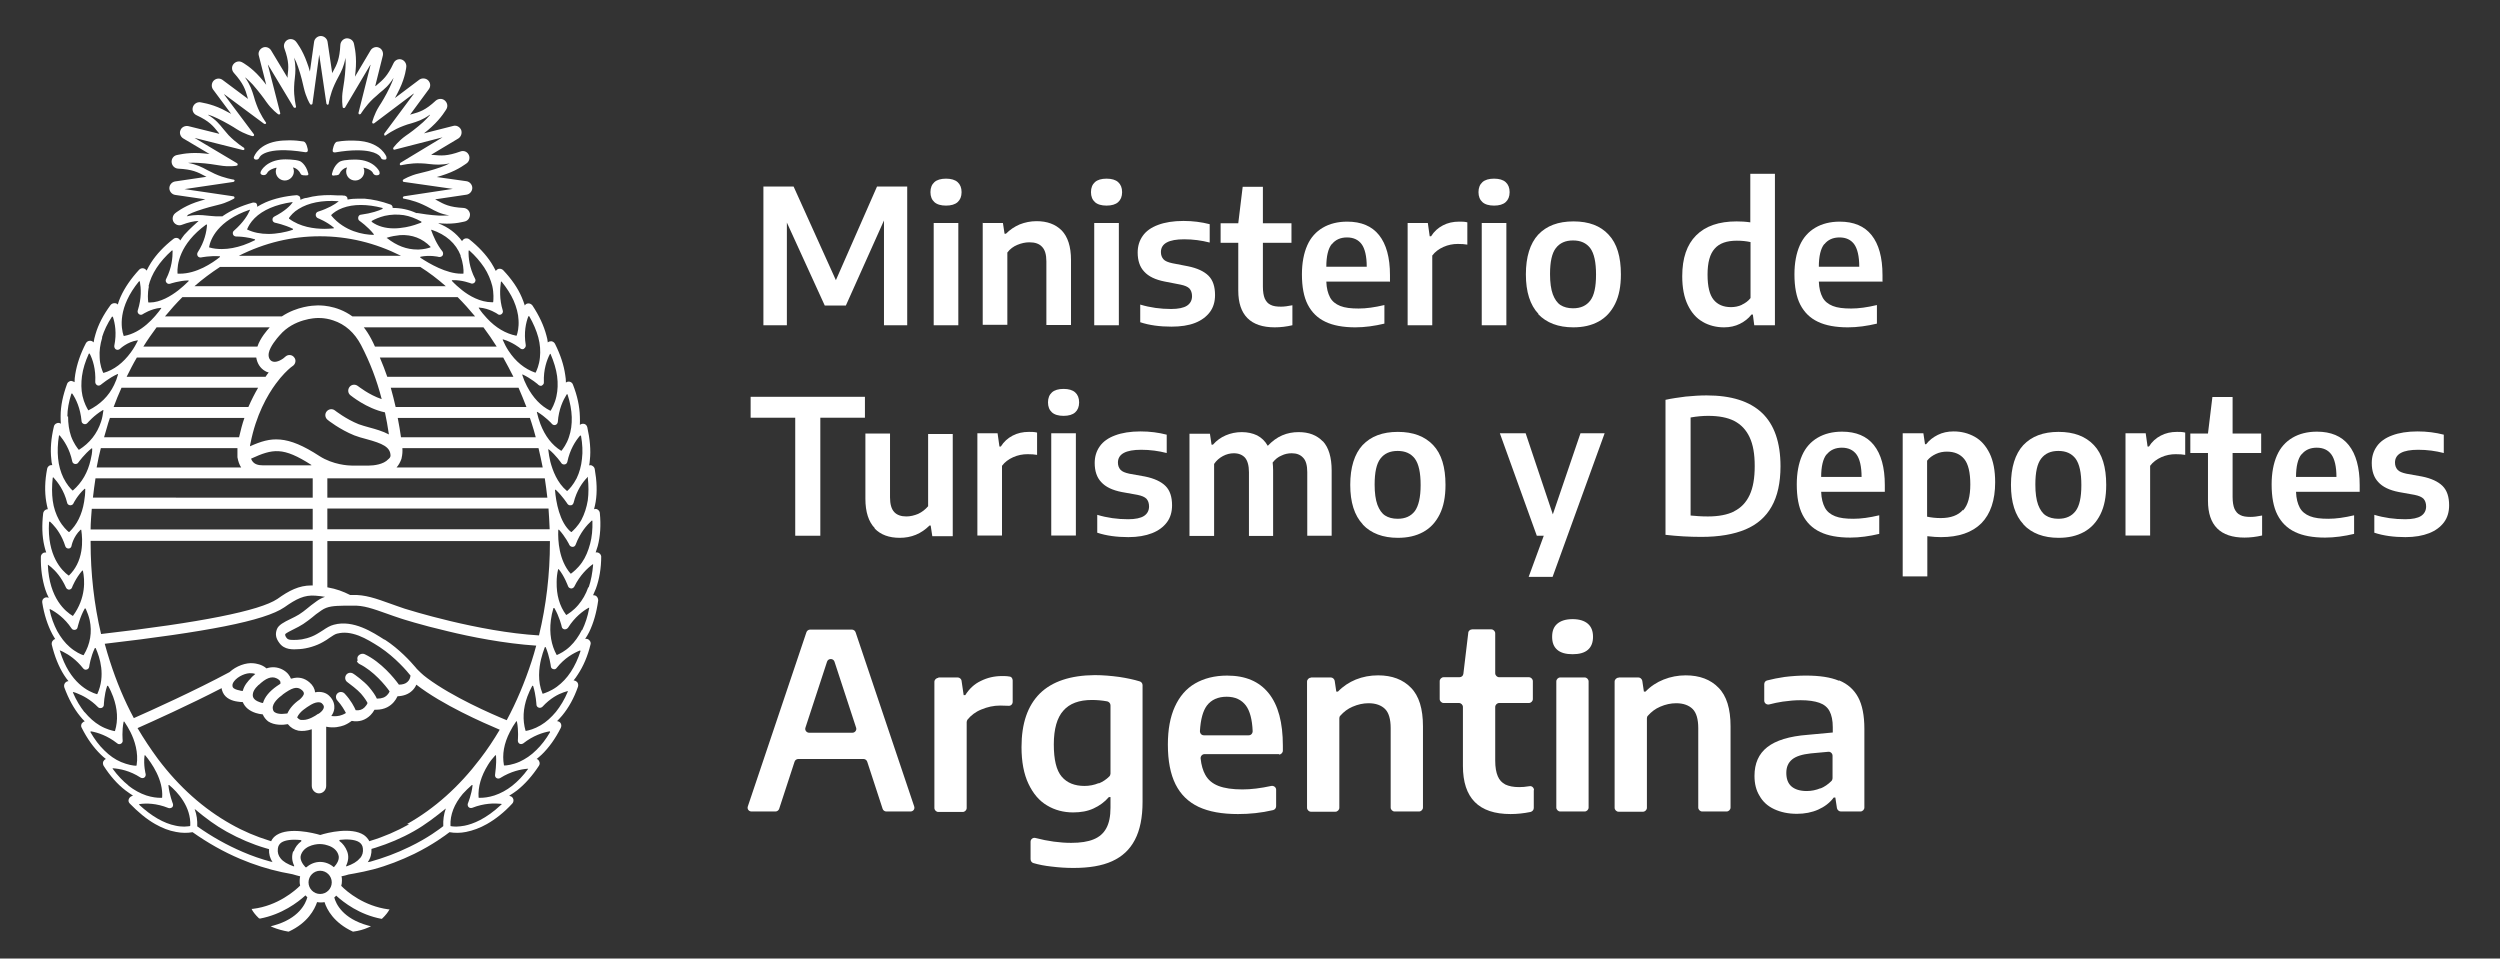 <?xml version="1.0" encoding="UTF-8"?>
<svg id="Capa_2" data-name="Capa 2" xmlns="http://www.w3.org/2000/svg" xmlns:xlink="http://www.w3.org/1999/xlink" viewBox="0 0 107.61 41.26">
  <rect x="0" y="0" width="107.61" height="41.26" fill="#333333" stroke="none"/>
  <defs>
    <style>
      .cls-1 {
        fill: none;
      }

      .cls-1, .cls-2 {
        stroke-width: 0px;
      }

      .cls-3 {
        clip-path: url(#clippath-1);
      }

      .cls-2 {
        fill: #fff;
      }

      .cls-4 {
        clip-path: url(#clippath);
      }
    </style>
    <clipPath id="clippath">
      <rect class="cls-1" width="107.61" height="41.26"/>
    </clipPath>
    <clipPath id="clippath-1">
      <rect class="cls-1" x="-15.83" y="-11.77" width="137.38" height="66.92"/>
    </clipPath>
  </defs>
  <g id="web">
    <g>
      <g class="cls-4">
        <g class="cls-3">
          <polygon class="cls-2" points="37.75 8.03 39.05 8.03 39.05 14 38.05 14 38.05 9.49 36.41 13.15 35.5 13.15 33.87 9.58 33.87 14 32.86 14 32.86 8.03 34.16 8.03 35.98 12.06 37.75 8.03"/>
          <path class="cls-2" d="m40.22,8.7c-.11-.1-.17-.24-.17-.43s.06-.33.17-.43c.11-.1.28-.15.5-.15s.39.05.5.15c.11.1.17.24.17.43s-.06.33-.17.43c-.11.1-.28.15-.5.15s-.39-.05-.5-.15m-.03.9h1.06v4.4h-1.06v-4.4Z"/>
          <path class="cls-2" d="m42.29,9.6h.88l.07.46h.06c.17-.17.36-.3.59-.4.23-.09.47-.14.73-.14.45,0,.81.13,1.08.4.26.27.4.69.4,1.27v2.8h-1.06v-2.74c0-.29-.06-.5-.19-.63-.12-.13-.3-.19-.54-.19-.18,0-.35.04-.52.11-.17.07-.32.18-.43.33v3.11h-1.06v-4.4Z"/>
          <path class="cls-2" d="m47.13,8.7c-.11-.1-.17-.24-.17-.43s.06-.33.17-.43c.11-.1.28-.15.5-.15s.39.05.5.15c.11.1.17.24.17.43s-.06.33-.17.43c-.11.1-.28.15-.5.15s-.39-.05-.5-.15m-.03.9h1.06v4.4h-1.06v-4.4Z"/>
          <path class="cls-2" d="m49.08,13.9v-.79c.43.13.87.19,1.33.19.31,0,.54-.05.68-.14.14-.09.22-.23.22-.41,0-.14-.04-.25-.11-.33-.08-.08-.2-.13-.39-.17l-.67-.13c-.41-.08-.7-.22-.89-.43-.19-.2-.28-.48-.28-.82,0-.27.07-.51.22-.72.14-.2.36-.36.66-.47.29-.11.66-.17,1.09-.17.41,0,.78.05,1.13.14v.79c-.35-.09-.71-.14-1.1-.14-.66,0-1,.18-1,.55,0,.13.04.23.11.31.07.08.2.13.38.17l.67.13c.4.08.7.22.89.41.19.19.28.47.28.83,0,.28-.07.53-.22.73-.15.2-.36.36-.64.47-.28.11-.62.16-1.02.16-.5,0-.95-.06-1.34-.19"/>
          <path class="cls-2" d="m55.63,13.15v.85c-.26.06-.51.09-.76.09-1.04,0-1.57-.53-1.57-1.58v-2.06h-.76v-.84h.76l.19-1.57h.87v1.57h1.23v.84h-1.23v1.89c0,.22.03.39.08.51.06.13.14.22.25.27.11.06.26.08.45.08.13,0,.29-.02.49-.06"/>
          <path class="cls-2" d="m59.81,12.12h-2.72c.01.29.07.51.16.68.09.17.24.29.44.37.2.08.46.11.79.11s.69-.05,1.11-.15v.8c-.42.1-.84.16-1.25.16-.52,0-.96-.08-1.29-.24-.34-.16-.59-.41-.76-.74-.17-.33-.25-.77-.25-1.3,0-.49.08-.91.23-1.25.15-.34.38-.59.67-.76.29-.17.64-.26,1.05-.26.6,0,1.06.19,1.37.58.31.39.47.96.47,1.72v.29Zm-2.49-1.61c-.15.19-.23.52-.23.97h1.74c0-.45-.08-.78-.22-.97-.14-.19-.35-.29-.63-.29s-.5.1-.65.29"/>
          <path class="cls-2" d="m60.59,9.6h.87l.08.57h.06c.13-.21.3-.36.51-.47.21-.11.44-.16.7-.16.12,0,.23,0,.35.03v.96c-.11-.02-.24-.03-.41-.03-.21,0-.42.04-.62.13-.2.09-.36.21-.48.37v3h-1.06v-4.4Z"/>
          <path class="cls-2" d="m63.81,8.7c-.11-.1-.17-.24-.17-.43s.06-.33.17-.43c.11-.1.28-.15.5-.15s.39.05.5.15c.11.1.17.24.17.43s-.06.33-.17.43c-.11.1-.28.15-.5.15s-.39-.05-.5-.15m-.03.9h1.06v4.4h-1.06v-4.4Z"/>
          <path class="cls-2" d="m66.22,13.51c-.36-.38-.54-.95-.54-1.7s.18-1.33.53-1.71c.36-.38.86-.57,1.52-.57s1.16.19,1.51.57c.36.38.53.95.53,1.71,0,.51-.08.93-.25,1.27-.17.34-.4.59-.71.76-.31.17-.67.25-1.09.25-.64,0-1.15-.19-1.51-.57m2.24-.58c.17-.22.25-.59.25-1.12s-.08-.91-.25-1.14c-.17-.22-.41-.33-.74-.33s-.57.11-.74.33c-.17.22-.25.59-.25,1.12,0,.36.04.65.12.87.08.21.19.37.33.46.14.09.32.14.54.14.33,0,.57-.11.74-.33"/>
          <path class="cls-2" d="m73.29,13.85c-.27-.15-.48-.39-.64-.72-.16-.33-.24-.74-.24-1.24,0-.78.2-1.36.6-1.76.4-.4.98-.6,1.74-.6.18,0,.38.01.59.04v-2.09h1.06v6.52h-.89l-.06-.46h-.06c-.13.17-.3.3-.5.4-.2.1-.43.15-.68.15-.34,0-.64-.08-.91-.23m1.67-.74c.15-.07.28-.16.38-.29v-2.41c-.18-.04-.38-.06-.59-.06-.43,0-.75.11-.95.34-.21.23-.31.6-.31,1.12s.09.87.26,1.08c.17.21.42.32.75.32.16,0,.32-.03.47-.1"/>
          <path class="cls-2" d="m81.01,12.12h-2.72c.01.29.07.51.16.68.09.17.24.29.44.37.2.08.46.11.79.11s.69-.05,1.11-.15v.8c-.42.1-.84.16-1.25.16-.52,0-.96-.08-1.29-.24-.34-.16-.59-.41-.76-.74-.17-.33-.25-.77-.25-1.3,0-.49.08-.91.23-1.25.15-.34.38-.59.67-.76.29-.17.64-.26,1.05-.26.6,0,1.06.19,1.37.58.31.39.47.96.47,1.72v.29Zm-2.49-1.61c-.15.19-.23.52-.23.97h1.74c0-.45-.08-.78-.22-.97-.14-.19-.35-.29-.63-.29s-.5.1-.65.29"/>
          <polygon class="cls-2" points="34.23 23.06 34.23 17.98 32.31 17.98 32.31 17.08 37.23 17.08 37.23 17.98 35.31 17.98 35.31 23.06 34.23 23.06"/>
          <path class="cls-2" d="m37.65,22.73c-.26-.27-.4-.69-.4-1.26v-2.81h1.06v2.75c0,.29.06.5.18.63.12.13.3.19.52.19.17,0,.34-.04.51-.11.17-.08.31-.19.43-.33v-3.11h1.06v4.4h-.88l-.07-.46h-.05c-.17.17-.37.31-.59.4-.22.09-.45.13-.69.13-.46,0-.82-.13-1.08-.4"/>
          <path class="cls-2" d="m42.07,18.65h.87l.08.57h.06c.13-.21.3-.36.51-.47.21-.11.44-.16.7-.16.12,0,.23,0,.35.03v.96c-.11-.02-.24-.03-.41-.03-.21,0-.42.04-.62.13-.2.09-.36.21-.48.37v3h-1.06v-4.4Z"/>
          <path class="cls-2" d="m45.28,17.75c-.11-.1-.17-.24-.17-.43s.06-.33.17-.43c.11-.1.28-.15.5-.15s.39.05.5.15c.11.1.17.24.17.43s-.06.33-.17.43c-.11.1-.28.15-.5.15s-.39-.05-.5-.15m-.03.9h1.06v4.4h-1.06v-4.4Z"/>
          <path class="cls-2" d="m47.23,22.95v-.79c.43.13.87.19,1.33.19.31,0,.54-.05.68-.14.14-.09.22-.23.22-.41,0-.14-.04-.25-.11-.33-.08-.08-.2-.13-.39-.17l-.67-.12c-.41-.08-.7-.22-.89-.43-.19-.2-.28-.48-.28-.82,0-.27.07-.51.22-.72.14-.2.36-.36.66-.47.29-.11.66-.17,1.09-.17.41,0,.78.05,1.13.14v.79c-.35-.09-.71-.14-1.1-.14-.66,0-1,.18-1,.55,0,.13.04.23.11.31.07.08.2.13.38.17l.67.12c.4.08.7.22.89.41.19.19.28.47.28.83,0,.28-.07.53-.22.73-.15.2-.36.36-.64.47-.28.11-.62.17-1.02.17-.5,0-.95-.06-1.34-.19"/>
          <path class="cls-2" d="m56.94,18.99c.25.27.38.69.38,1.27v2.8h-1.05v-2.74c0-.29-.06-.5-.18-.62-.12-.13-.28-.19-.49-.19-.15,0-.3.03-.44.1-.15.06-.27.16-.38.3.01.09.02.2.02.33v2.83h-1.04v-2.74c0-.29-.06-.5-.17-.63-.11-.12-.27-.19-.48-.19-.16,0-.32.04-.47.12-.15.08-.28.19-.38.34v3.1h-1.06v-4.4h.88l.07.47h.06c.16-.18.34-.31.55-.4.21-.09.44-.14.69-.14s.47.05.66.14c.19.1.34.24.46.45.19-.2.39-.35.62-.45.23-.1.47-.14.71-.14.44,0,.78.13,1.04.4"/>
          <path class="cls-2" d="m58.66,22.57c-.36-.38-.54-.95-.54-1.7s.18-1.33.53-1.71c.36-.38.86-.57,1.52-.57s1.16.19,1.52.57c.36.38.53.95.53,1.71,0,.51-.08.93-.25,1.27-.17.34-.4.59-.71.76-.31.17-.67.25-1.09.25-.64,0-1.15-.19-1.51-.57m2.24-.58c.16-.22.25-.59.25-1.12s-.08-.91-.25-1.14c-.17-.22-.41-.33-.74-.33s-.57.11-.74.33-.25.59-.25,1.12c0,.36.04.65.12.87.08.21.19.37.33.46.14.09.32.14.54.14.33,0,.57-.11.74-.33"/>
          <polygon class="cls-2" points="68.03 18.65 69.07 18.65 66.83 24.83 65.8 24.83 66.45 23.06 66.15 23.06 64.56 18.65 65.67 18.65 66.84 22.14 68.03 18.65"/>
          <path class="cls-2" d="m71.69,23.02v-5.81c.27-.06.56-.1.87-.14.31-.03.61-.05.9-.05,1.06,0,1.85.25,2.38.75.53.5.8,1.27.8,2.3,0,.71-.13,1.29-.38,1.73-.25.45-.63.78-1.13.99-.5.21-1.13.32-1.9.32-.51,0-1.03-.03-1.55-.09m2.96-1.01c.3-.15.52-.38.67-.7.15-.32.22-.73.22-1.25s-.07-.92-.22-1.24c-.15-.32-.37-.55-.66-.7-.29-.15-.67-.22-1.12-.22-.23,0-.48.02-.76.07v4.22c.21.02.45.04.74.04.46,0,.84-.07,1.14-.22"/>
          <path class="cls-2" d="m81.11,21.17h-2.72c.01.29.07.51.16.68.09.17.24.29.44.37.2.08.46.11.79.11s.69-.05,1.11-.15v.8c-.42.1-.84.16-1.25.16-.52,0-.96-.08-1.29-.24-.34-.16-.59-.41-.76-.74-.17-.33-.25-.77-.25-1.31,0-.49.08-.91.23-1.25.15-.34.38-.59.67-.76.29-.17.64-.26,1.05-.26.6,0,1.06.19,1.37.58.31.39.47.96.47,1.72v.29Zm-2.49-1.61c-.15.19-.23.52-.23.97h1.74c0-.45-.08-.78-.22-.97-.14-.19-.35-.29-.63-.29s-.5.1-.65.29"/>
          <path class="cls-2" d="m81.9,18.65h.89l.07.47h.05c.13-.17.3-.3.5-.4.2-.1.43-.15.68-.15.34,0,.64.08.91.23.27.15.48.39.64.71.16.33.24.74.24,1.25,0,.77-.2,1.36-.59,1.76-.4.4-.98.6-1.74.6-.16,0-.35-.01-.59-.04v1.73h-1.06v-6.18Zm2.6,3.32c.21-.23.31-.6.31-1.12s-.09-.88-.26-1.09c-.17-.21-.42-.32-.75-.32-.16,0-.32.03-.47.1-.15.07-.28.16-.38.29v2.41c.19.04.38.06.59.06.43,0,.75-.12.95-.35"/>
          <path class="cls-2" d="m87.1,22.57c-.36-.38-.54-.95-.54-1.7s.18-1.33.53-1.71c.36-.38.86-.57,1.52-.57s1.16.19,1.52.57c.36.38.53.95.53,1.71,0,.51-.08.93-.25,1.27-.17.34-.4.59-.71.76-.31.17-.67.25-1.09.25-.64,0-1.15-.19-1.51-.57m2.24-.58c.17-.22.25-.59.25-1.12s-.08-.91-.25-1.14c-.17-.22-.41-.33-.74-.33s-.57.11-.74.33-.25.59-.25,1.12c0,.36.04.65.12.87.08.21.19.37.33.46.14.09.32.14.54.14.33,0,.57-.11.74-.33"/>
          <path class="cls-2" d="m91.49,18.65h.87l.08.57h.06c.13-.21.3-.36.51-.47.21-.11.44-.16.7-.16.12,0,.23,0,.35.03v.96c-.11-.02-.24-.03-.41-.03-.21,0-.42.04-.62.13-.2.09-.36.21-.48.37v3h-1.06v-4.4Z"/>
          <path class="cls-2" d="m97.37,22.2v.85c-.26.06-.51.09-.76.09-1.04,0-1.57-.53-1.57-1.58v-2.06h-.76v-.84h.76l.19-1.57h.87v1.57h1.23v.84h-1.23v1.89c0,.22.03.39.08.51.06.13.14.22.25.27.11.06.26.08.45.08.13,0,.29-.02.49-.06"/>
          <path class="cls-2" d="m101.55,21.17h-2.72c.01.29.07.51.16.68.09.17.24.29.44.37.2.08.46.11.79.11s.69-.05,1.11-.15v.8c-.42.1-.84.16-1.25.16-.52,0-.96-.08-1.29-.24-.34-.16-.59-.41-.76-.74-.17-.33-.25-.77-.25-1.31,0-.49.08-.91.23-1.25.15-.34.38-.59.67-.76.29-.17.64-.26,1.05-.26.6,0,1.06.19,1.37.58.31.39.47.96.47,1.72v.29Zm-2.49-1.61c-.15.19-.23.52-.23.97h1.74c0-.45-.08-.78-.22-.97-.14-.19-.35-.29-.63-.29s-.5.1-.65.29"/>
          <path class="cls-2" d="m102.2,22.95v-.79c.43.13.87.19,1.33.19.31,0,.54-.05.68-.14.14-.09.22-.23.22-.41,0-.14-.04-.25-.11-.33-.08-.08-.2-.13-.39-.17l-.67-.12c-.41-.08-.7-.22-.89-.43-.19-.2-.28-.48-.28-.82,0-.27.07-.51.22-.72.14-.2.36-.36.66-.47.29-.11.66-.17,1.09-.17.41,0,.78.05,1.13.14v.79c-.35-.09-.71-.14-1.1-.14-.66,0-1,.18-1,.55,0,.13.04.23.11.31.07.08.2.13.38.17l.67.12c.4.08.7.22.89.41.19.19.28.47.28.83,0,.28-.07.53-.22.73-.15.2-.36.36-.64.47-.28.11-.62.17-1.02.17-.5,0-.95-.06-1.34-.19"/>
          <path class="cls-2" d="m37.99,34.81l-.66-2.02c-.02-.07-.09-.12-.16-.12h-2.81c-.07,0-.14.05-.16.12l-.66,2.02c-.02.07-.09.12-.16.12h-1.03c-.12,0-.2-.11-.16-.22l2.52-7.49c.02-.07.09-.12.16-.12h1.8c.07,0,.14.05.16.12l2.52,7.49c.04.11-.04.22-.16.22h-1.04c-.07,0-.14-.05-.16-.12m-3.16-3.27h1.86c.11,0,.2-.11.16-.22l-.93-2.84c-.05-.15-.27-.15-.32,0l-.93,2.84c-.04.11.05.22.16.22"/>
          <path class="cls-2" d="m40.39,29.16h.83c.08,0,.16.06.17.15l.09.61h.07c.17-.27.39-.48.67-.61.28-.14.58-.21.91-.21.1,0,.21,0,.31.02.09,0,.15.08.15.17v.92c0,.1-.08.18-.18.17-.1,0-.22-.01-.36-.01-.28,0-.55.06-.81.17-.25.1-.44.25-.59.43-.02.03-.04.07-.04.11v3.7c0,.09-.08.17-.17.17h-1.05c-.09,0-.17-.08-.17-.17v-5.43c0-.09.08-.17.17-.17"/>
          <path class="cls-2" d="m45.26,37.3c-.28-.03-.54-.08-.78-.15-.07-.02-.12-.09-.12-.17v-.75c0-.11.11-.19.21-.16.54.14,1.05.21,1.54.21.4,0,.72-.05.96-.15.25-.1.43-.26.55-.48.12-.22.18-.51.18-.88v-.46h-.07c-.18.21-.4.37-.66.49-.26.12-.55.17-.88.17-.41,0-.79-.1-1.12-.3-.34-.2-.6-.51-.8-.93-.2-.42-.3-.95-.3-1.58,0-1.02.26-1.78.79-2.31.53-.52,1.32-.78,2.36-.79.35,0,.7.03,1.07.08.32.05.61.11.87.19.07.02.12.09.12.16v5.03c0,.67-.11,1.21-.33,1.63-.22.42-.54.72-.98.92-.44.2-.99.29-1.67.29-.31,0-.62-.02-.94-.06m2.04-3.58c.17-.07.32-.17.45-.3.03-.03.05-.08.05-.12v-2.94c0-.08-.06-.15-.14-.17-.22-.04-.44-.06-.66-.06-.55,0-.96.15-1.23.46-.27.3-.41.79-.41,1.45s.11,1.12.34,1.39c.23.27.56.4.98.4.21,0,.42-.04.61-.12"/>
          <path class="cls-2" d="m55.07,32.46h-3.22c-.1,0-.18.09-.17.19.03.29.1.52.2.7.12.22.31.38.57.48.26.1.6.15,1.03.15.37,0,.78-.05,1.24-.15.11-.02.21.06.21.16v.71c0,.08-.05.15-.13.17-.51.12-1.01.17-1.51.17-.69,0-1.25-.1-1.7-.31-.44-.21-.77-.53-.99-.97-.22-.44-.33-1.01-.33-1.71,0-.65.1-1.19.3-1.63.2-.44.49-.78.87-1s.84-.34,1.38-.34c.79,0,1.38.25,1.79.76.41.51.61,1.26.61,2.26v.21c0,.09-.08.17-.17.17m-3.1-2.11c-.17.23-.27.59-.3,1.1,0,.1.07.18.17.18h1.93c.1,0,.17-.08.17-.18-.02-.5-.12-.87-.29-1.1-.19-.25-.46-.38-.83-.38s-.66.13-.85.38"/>
          <path class="cls-2" d="m56.44,29.16h.84c.08,0,.15.06.17.14l.07.47h.07c.22-.23.48-.4.77-.52.3-.12.62-.18.96-.18.6,0,1.07.18,1.41.53.35.35.52.91.52,1.66v3.5c0,.09-.08.17-.17.17h-1.05c-.09,0-.17-.08-.17-.17v-3.42c0-.38-.08-.66-.24-.82-.16-.16-.4-.25-.71-.25-.23,0-.46.05-.69.15-.21.09-.38.22-.53.39-.03.03-.04.07-.04.11v3.85c0,.09-.08.17-.17.17h-1.05c-.09,0-.17-.08-.17-.17v-5.43c0-.09.08-.17.17-.17"/>
          <path class="cls-2" d="m66.02,34.01v.77c0,.08-.06.15-.14.17-.29.06-.58.09-.86.09-1.37,0-2.05-.69-2.05-2.07v-2.54c0-.09-.08-.17-.17-.17h-.66c-.09,0-.17-.08-.17-.17v-.77c0-.09.08-.17.17-.17h.68c.09,0,.16-.06.17-.15l.21-1.76c0-.08.08-.15.17-.15h.82c.09,0,.17.08.17.17v1.72c0,.09.08.17.17.17h1.28c.09,0,.17.08.17.17v.77c0,.09-.08.17-.17.17h-1.28c-.09,0-.17.08-.17.17v2.31c0,.28.04.51.11.67.07.17.18.28.33.36.15.07.34.11.59.11.13,0,.27-.01.45-.04.1-.02.19.07.19.17"/>
          <path class="cls-2" d="m67.03,27.97c-.15-.13-.22-.31-.22-.56s.07-.43.22-.56c.15-.13.37-.2.66-.2s.51.07.66.2c.15.13.22.32.22.56s-.07.43-.22.56c-.15.13-.37.19-.66.19s-.51-.06-.66-.19m-.04,6.79v-5.43c0-.09.08-.17.17-.17h1.05c.09,0,.17.08.17.17v5.43c0,.09-.08.17-.17.17h-1.05c-.09,0-.17-.08-.17-.17"/>
          <path class="cls-2" d="m69.69,29.16h.83c.08,0,.15.06.17.14l.07.47h.07c.22-.23.48-.4.78-.52.3-.12.62-.18.95-.18.6,0,1.07.18,1.41.53.35.35.52.91.52,1.66v3.5c0,.09-.08.17-.17.17h-1.05c-.09,0-.17-.08-.17-.17v-3.42c0-.38-.08-.66-.24-.82-.16-.16-.4-.25-.71-.25-.23,0-.46.05-.69.15-.21.09-.38.22-.53.39-.03.03-.04.07-.04.11v3.85c0,.09-.08.17-.17.17h-1.05c-.09,0-.17-.08-.17-.17v-5.43c0-.09.08-.17.17-.17"/>
          <path class="cls-2" d="m79.17,29.29c.36.15.63.39.81.72.18.33.27.79.27,1.36v3.39c0,.09-.08.17-.17.17h-.84c-.08,0-.15-.06-.17-.14l-.07-.46h-.07c-.17.23-.4.4-.67.52-.27.12-.58.18-.91.18-.38,0-.7-.07-.98-.2-.28-.13-.49-.32-.63-.57-.15-.24-.22-.53-.22-.86,0-.54.18-.95.55-1.24.37-.29.95-.47,1.74-.53l1.08-.1v-.23c0-.29-.05-.52-.14-.69-.09-.17-.24-.29-.44-.36-.2-.07-.47-.11-.8-.11-.24,0-.49.02-.77.06-.2.03-.39.07-.58.12-.11.03-.22-.05-.22-.16v-.71c0-.08.05-.14.12-.16.23-.06.48-.11.75-.15.32-.04.63-.06.92-.06.59,0,1.06.07,1.42.22m-.79,4.64c.17-.07.33-.18.47-.32.03-.03.05-.08.05-.12v-.97c0-.1-.09-.18-.18-.17l-.76.07c-.36.04-.63.12-.8.26-.17.14-.25.33-.25.58s.07.45.22.58c.15.13.37.2.66.2.2,0,.4-.04.59-.12"/>
        </g>
      </g>
      <g>
        <path class="cls-2" d="m14.43,6.56v-.02s0,.02,0,.02c.35-.06.67-.09.94-.09.88,0,1.02.29,1.03.33,0,0,.03.07.12.07.01,0,.03,0,.05,0,.03,0,.05-.01.06-.03.01-.02.01-.06,0-.1,0,0-.21-.57-1.11-.67,0,0-.49-.06-1.01.03-.14.02-.19.36-.19.36,0,.04,0,.07.02.08.03.03.08.02.1.02Z"/>
        <path class="cls-2" d="m12.92,6.94c-.21-.09-.69-.08-.7-.08-.77.03-.99.51-.99.51-.02.05-.03.09,0,.12.02.03.06.04.06.04.16.04.2-.08.21-.08,0,0,.05-.15.38-.23,0,0,.01,0,.02,0,0,0,0,.01,0,.02-.02.05-.03.1-.03.14,0,.22.18.39.39.39s.39-.18.39-.39c0-.05-.01-.11-.03-.15,0,0,0-.01,0-.02,0,0,.01,0,.02,0,.14.05.24.14.3.27.02.05.07.07.23.07.04,0,.08,0,.1-.03.01-.02,0-.04,0-.05-.1-.41-.35-.53-.35-.53Z"/>
        <path class="cls-2" d="m14.39,7.55c.16,0,.2-.03.22-.07.06-.13.16-.22.3-.27,0,0,.02,0,.02,0,0,0,0,.01,0,.02-.02.05-.03.1-.03.15,0,.22.17.39.39.39s.39-.18.39-.39c0-.05,0-.1-.03-.14,0,0,0-.01,0-.02,0,0,.01,0,.02,0,.33.08.38.22.39.24,0,.01.06.11.2.08.03,0,.05-.02.07-.04.02-.03.01-.07,0-.12,0,0-.22-.49-.99-.51-.05,0-.5-.01-.7.08,0,0-.26.13-.35.53,0,.02,0,.04,0,.05.02.03.06.03.1.03Z"/>
        <path class="cls-2" d="m10.99,6.87h0s.03,0,.05,0c.09,0,.12-.08.12-.08,0-.02.22-.52,1.97-.24,0,0,.07.01.1-.02.02-.02.02-.04.02-.08,0-.01-.05-.33-.18-.36-.19-.03-.39-.05-.61-.05-.23,0-.39.02-.4.02-.92.1-1.11.66-1.12.67-.02.04-.02.08,0,.1.01.03.05.03.05.03Z"/>
        <path class="cls-2" d="m25.88,23.98c0-.07-.03-.13-.09-.17-.04-.03-.1-.04-.15-.03.03-.09.06-.18.09-.28.11-.42.14-.9.09-1.41,0-.07-.05-.13-.1-.16-.05-.03-.1-.03-.15-.01.03-.11.05-.21.07-.32.07-.43.05-.9-.04-1.41-.01-.07-.06-.12-.12-.15-.04-.02-.08-.02-.12-.01.01-.07.03-.15.03-.23.05-.43,0-.91-.11-1.41-.02-.07-.06-.12-.12-.14-.06-.02-.13-.01-.19.03,0,0,0,0-.01.01,0-.12.01-.24,0-.36-.01-.43-.11-.9-.3-1.38-.02-.06-.08-.11-.14-.12-.06-.01-.12,0-.16.04,0-.11-.01-.22-.03-.33-.06-.43-.21-.88-.44-1.34-.03-.06-.09-.1-.15-.11-.06,0-.12.01-.16.05-.01-.1-.03-.2-.06-.3-.11-.42-.31-.85-.6-1.29-.04-.05-.1-.09-.17-.09-.07,0-.13.03-.16.09,0,0,0,0,0,0-.04-.12-.08-.24-.13-.35-.17-.4-.44-.79-.8-1.17-.05-.05-.12-.07-.19-.06-.05.01-.1.05-.13.09-.06-.12-.12-.23-.19-.34-.23-.36-.56-.71-.95-1.02-.05-.04-.12-.05-.19-.03-.05.02-.1.06-.12.11-.25-.34-.59-.6-1.03-.77.05,0,.11,0,.16.01.58.04.98-.09,1-.09.14-.04.22-.18.21-.32-.02-.14-.13-.25-.28-.26-.61-.03-.84-.16-1.13-.32-.03-.02-.06-.03-.09-.05l1.35-.2c.14-.02.25-.15.25-.29s-.11-.27-.25-.29l-1.28-.18c.14-.04.28-.08.41-.13.54-.19.87-.46.89-.47.11-.09.14-.25.07-.37-.07-.13-.22-.18-.35-.13-.58.21-.84.18-1.17.15-.03,0-.06,0-.09-.01l1.17-.7c.12-.08.17-.23.12-.37-.06-.13-.2-.21-.34-.17l-1.26.32c.12-.09.23-.19.33-.28.43-.39.63-.76.64-.77.07-.13.03-.28-.08-.37-.11-.09-.27-.08-.38.01-.45.42-.7.49-1.02.58-.03,0-.06.02-.09.03l.81-1.1c.09-.12.07-.28-.03-.38-.1-.1-.27-.11-.38-.03l-1.05.79c.07-.13.14-.26.2-.39.25-.52.29-.94.29-.96.01-.14-.08-.27-.21-.31-.14-.04-.28.03-.34.16-.26.56-.46.72-.72.94-.02.02-.04.04-.07.05l.33-1.32c.03-.14-.04-.29-.17-.34-.13-.06-.29,0-.36.12l-.67,1.13c.02-.15.03-.3.04-.44.03-.58-.09-.98-.09-1-.04-.14-.18-.22-.32-.21-.14.02-.25.14-.26.28-.03.61-.15.85-.31,1.14-.01.02-.03.05-.04.08l-.2-1.35c-.02-.14-.15-.25-.29-.25-.14,0-.27.11-.29.25l-.18,1.28c-.04-.14-.08-.28-.13-.4-.19-.54-.46-.88-.47-.89-.09-.11-.25-.14-.37-.07-.12.07-.18.22-.13.36.21.58.18.84.14,1.18,0,.03,0,.06,0,.09l-.71-1.18c-.07-.12-.23-.18-.36-.12-.13.06-.21.2-.17.34l.32,1.26c-.09-.12-.18-.23-.27-.33-.37-.42-.73-.62-.77-.64-.13-.07-.28-.03-.37.08-.09.11-.08.27.02.38.41.46.49.71.58,1.03,0,.03.02.06.03.09l-1.1-.82c-.12-.09-.28-.07-.38.03-.1.1-.11.27-.03.38l.78,1.05c-.13-.07-.26-.14-.38-.2-.52-.25-.94-.29-.96-.3-.14-.01-.27.08-.31.22-.04.14.03.28.16.34.56.26.72.47.93.73.02.02.04.04.05.07l-1.33-.33c-.14-.03-.29.04-.34.17-.06.13,0,.29.12.36l1.13.67c-.15-.02-.3-.03-.43-.04-.57-.03-.98.09-1,.09-.14.04-.22.18-.2.32.02.14.13.25.28.26.61.03.84.15,1.14.31.02.01.05.03.08.04l-1.35.2c-.14.02-.25.15-.25.29s.11.27.25.29l1.3.19c-.15.04-.29.09-.42.13-.54.19-.87.46-.88.47-.11.09-.14.25-.07.37.07.12.22.18.35.13.29-.11.51-.16.73-.17-.37.33-.54.51-.62.6-.06.08-.12.16-.17.24-.02-.04-.06-.08-.11-.1-.06-.02-.13-.01-.18.03-.41.32-.74.67-.97,1.03-.07.11-.13.22-.19.34-.03-.05-.08-.09-.14-.1-.07-.01-.13.01-.18.06-.35.38-.62.77-.8,1.17-.05.11-.09.22-.12.33-.03-.04-.08-.06-.14-.06-.07,0-.13.03-.17.08-.31.42-.53.84-.65,1.26-.04.12-.06.23-.08.35,0,0,0,0,0,0-.04-.05-.11-.08-.17-.07-.07,0-.13.05-.16.1-.24.46-.39.91-.46,1.34-.02.11-.03.23-.03.34h0s-.12-.07-.18-.05c-.06.02-.12.06-.14.12-.18.49-.28.95-.28,1.39,0,.11,0,.22.01.33-.05-.04-.12-.05-.18-.02-.06.02-.11.08-.12.14-.12.5-.16.98-.11,1.41,0,.08.02.17.04.25-.03,0-.07,0-.1.01-.06.03-.11.08-.12.15-.1.51-.11.99-.04,1.41.02.11.04.22.07.33-.03,0-.06,0-.09.02-.06.03-.1.09-.11.15-.06.51-.05.99.05,1.41.02.1.05.19.08.28-.05,0-.1,0-.14.03-.06.04-.09.1-.09.16-.01.52.06.99.19,1.4.04.12.09.25.15.36-.03,0-.04-.01-.04-.01-.07-.02-.13,0-.18.04-.05.04-.07.11-.06.18.08.51.23.97.43,1.35.04.08.09.15.13.22-.04,0-.08.03-.1.06-.05.05-.06.12-.05.18.12.5.3.95.53,1.31.06.09.12.18.19.26-.06,0-.11.03-.15.08-.04.05-.05.12-.03.19.18.49.41.91.68,1.24.06.08.13.15.2.22-.05.01-.1.05-.13.09-.03.06-.04.13,0,.19.23.46.51.85.82,1.15.07.07.14.13.22.19-.05.02-.09.06-.11.1-.03.06-.02.13.01.19.28.44.6.8.94,1.06.11.08.22.16.33.23-.04,0-.06.02-.06.02-.06.02-.11.08-.13.14-.02.07,0,.13.05.18.36.37.72.67,1.09.88.3.17.6.29.9.34.25.05.5.05.71.01.65.46,1.34.85,2.05,1.15.59.25,1.19.44,1.79.57.09.02.17.03.26.05l.2.04c.13.04.25.07.33.09-.01.06-.02.12-.02.19,0,.07,0,.14.02.21-.21.21-.96.87-2.03,1h-.06s.03.06.03.06c.04.07.13.2.29.35h.02s.02.01.02.01c.95-.18,1.63-.7,1.96-1,.02.03.05.05.08.08-.07.27-.36.92-1.46,1.22l-.12.03.11.05c.2.08.42.14.65.18h.01s.01,0,.01,0c.82-.38,1.11-.95,1.22-1.27.11.02.22.02.32,0,.1.32.4.89,1.22,1.27h.01s.01,0,.01,0c.23-.03.45-.09.65-.18l.11-.05-.12-.03c-1.1-.3-1.39-.94-1.46-1.21.03-.02.06-.05.08-.08.33.3,1,.82,1.95,1h.02s.01-.01.01-.01c.16-.15.25-.28.29-.35l.03-.05h-.06c-1.03-.14-1.76-.74-2.02-1.01.02-.07.03-.14.03-.22,0-.06,0-.13-.02-.19.11-.02.21-.05.31-.08l.23-.04c.28-.05.56-.11.83-.18.6-.16,1.19-.39,1.77-.67.81-.4,1.34-.8,1.51-.93.21.04.47.04.71-.01.3-.06.6-.17.9-.34.37-.21.74-.5,1.09-.88.05-.05.06-.12.05-.18-.02-.07-.06-.12-.13-.14,0,0-.02,0-.05-.02.12-.07.23-.15.34-.23.34-.27.66-.63.94-1.06.04-.06.04-.13.01-.19-.02-.05-.06-.09-.11-.1.07-.06.15-.12.22-.19.31-.3.59-.69.82-1.15.03-.06.03-.13,0-.19-.03-.06-.09-.09-.16-.1.08-.08.15-.16.22-.24.28-.34.51-.75.68-1.24.02-.06.01-.13-.02-.18-.04-.05-.09-.08-.15-.09h-.02c.06-.08.13-.16.18-.25.24-.36.43-.8.55-1.3.02-.06,0-.13-.05-.18-.04-.05-.11-.07-.18-.06.06-.09.12-.19.17-.29.19-.39.32-.85.39-1.36,0-.07-.02-.13-.07-.18-.04-.04-.1-.05-.15-.05.04-.09.08-.18.12-.28.15-.41.23-.88.23-1.4Zm-.41-1.57s.01,0,.02,0c0,0,.01,0,.01.02.01.36-.02.69-.1.98-.08.3-.19.57-.35.8-.19.27-.39.42-.47.48,0,0,0,0-.01,0,0,0,0,0-.01,0-.5-.57-.55-1.42-.53-1.87,0,0,0-.01.01-.02,0,0,.02,0,.02,0,.27.29.45.65.45.66.03.05.08.08.14.08.06,0,.11-.04.13-.1.19-.51.48-.84.69-1.03Zm-.2-1.88s.01,0,.02,0c0,0,.01,0,.01.02.04.35.04.69,0,.99-.05.3-.14.58-.27.83-.16.29-.35.46-.43.53,0,0,0,0-.01,0,0,0,0,0-.01,0-.5-.41-.65-1.31-.69-1.8,0,0,0-.02.01-.02,0,0,.01,0,.02,0,.29.27.5.6.5.6.03.05.09.08.15.07.06,0,.1-.05.12-.11.13-.53.39-.89.59-1.09Zm-.29-1.78s.01,0,.02,0c0,0,.01,0,.01.01.06.35.08.68.04.99-.03.31-.11.59-.23.84-.15.29-.32.47-.4.54,0,0,0,0-.01,0,0,0,0,0-.01,0-.42-.35-.61-.88-.71-1.25-.04-.17-.07-.34-.09-.52,0,0,0-.01,0-.02,0,0,.01,0,.02,0,.31.25.54.59.54.59.03.05.09.07.15.06.06-.01.1-.06.11-.11.11-.53.35-.9.54-1.12Zm-9.62,9.7c.02.06.06.1.11.13.61.3,1.12.92,1.3,1.18,0,0,0,0,0,0-.02.05-.05.1-.09.14-.1.12-.25.17-.43.17,0,0-.02,0-.03,0,0,0,0,0,0,0-.06-.14-.18-.31-.34-.5-.21-.25-.66-.57-.67-.57-.1-.07-.24-.05-.31.05-.07.1-.05.24.05.31.11.08.44.33.59.5.18.21.25.34.28.4h0c-.02.06-.07.13-.13.19-.1.1-.23.14-.38.12,0,0,0,0,0,0-.06-.14-.2-.42-.47-.71-.08-.09-.22-.1-.31-.02-.04.04-.07.09-.07.15,0,.06.02.12.06.16.19.21.3.41.37.54,0,0,0,0,0,0-.05.03-.1.06-.16.08-.15.06-.31.07-.47.05,0,0,0,0,0,0,0,0,0,0,0,0,.08-.11.12-.22.13-.33.01-.13-.01-.34-.22-.54-.11-.11-.32-.21-.61-.15,0,0,0,0,0,0,0,0,0,0,0,0-.01-.16-.1-.31-.24-.43-.22-.19-.48-.25-.77-.16,0,0-.01,0-.02,0h0s0,0-.01,0c-.04-.11-.14-.28-.38-.4-.21-.1-.44-.12-.67-.04,0,0,0,0,0,0-.2-.18-.47-.21-.55-.22-.33-.04-.76.12-1.04.38,0,0,0,0,0,0-1.47.79-3.37,1.65-4.12,1.98h0s0,0,0,0c-.41-.76-.75-1.58-1.03-2.45-.08-.24-.15-.49-.22-.74h0s0,0,0-.01c2.15-.25,3.89-.5,5.15-.75,1.31-.26,2.16-.53,2.58-.82h0c.51-.36.86-.54,1.34-.5.15.01.29.03.41.05,0,0,0,0,0,0,0,0,0,0,0,0-.12.04-.24.1-.35.18-.2.14-.32.24-.43.33-.11.09-.2.16-.34.25-.1.06-.23.13-.36.19-.29.14-.52.26-.59.44h0s0,0,0,0c-.08.21-.05.39.1.59.22.31.58.29.87.27.33-.02.73-.14,1.02-.31.11-.06.2-.12.28-.18.13-.09.24-.16.33-.18,0,0,0,0,.01,0,.27-.07.56-.04.91.09.31.12.62.31.9.49.68.45,1.19,1.05,1.33,1.23,0,0,0,0,0,0-.01.08-.04.19-.13.27-.08.08-.21.12-.37.12,0,0,0,0,0,0-.2-.28-.76-.97-1.47-1.31-.11-.05-.24,0-.3.1-.02.05-.03.11,0,.17Zm-1.67,2.28s0,0-.02.01h0c-.09.07-.38.25-.62.25-.03,0-.05,0-.08,0-.05,0-.11-.03-.18-.11,0,0,0,0,0,0,.11-.25.37-.41.6-.55.3-.17.44-.08.46-.06.1.09.09.15.09.17-.01.12-.16.25-.24.29h0s0,0,0,0Zm-2.56-1.24c.31-.3.56-.4.78-.29.06.03.14.08.16.15,0,.02,0,.05,0,.08,0,0,0,0,0,0-.05.03-.1.07-.15.1-.33.23-.53.48-.6.73,0,0,0,0,0,0h0c-.05,0-.1-.02-.15-.04-.27-.09-.29-.24-.29-.29,0-.14.06-.27.26-.46Zm-.31-.32c-.15.15-.31.33-.37.57,0,0,0,0,0,0h0s-.09,0-.13-.02c-.16-.03-.27-.08-.3-.14-.01-.03-.05-.12.06-.26.16-.21.52-.37.75-.34,0,0,.01,0,.02,0,.03,0,.08.01.14.03,0,0,0,0,0,0,0,0,0,0,0,0-.05.04-.1.09-.16.14Zm1.34.73c.4-.29.62-.38.83-.2.06.05.09.1.09.15,0,.08-.1.19-.18.26-.26.18-.43.38-.53.6,0,0,0,0,0,0-.05,0-.14.02-.24.02-.11,0-.23-.02-.3-.07-.04-.02-.08-.07-.09-.17-.02-.23.26-.47.43-.59Zm4.49-19.64s0-.01,0-.02c0,0,0-.01.01-.01.19-.06.37-.09.56-.11.52-.03.96.14,1.31.5,0,0,0,.01,0,.02,0,0,0,.01-.01.01-.11.04-.28.08-.49.09-.02,0-.05,0-.07,0-.45,0-.88-.16-1.3-.49Zm.61.75h-6.98c1.11-.56,2.28-.84,3.49-.84s2.37.28,3.49.84Zm.88-1.43c-.16.06-.4.15-.68.2-.17.03-.34.05-.5.05-.37,0-.7-.09-.96-.28,0,0,0,0,0-.02,0,0,0-.01,0-.02.12-.07.32-.16.56-.22.27-.06.54-.07.82-.03.25.04.51.14.76.28,0,0,0,.01,0,.02,0,0,0,.01-.01.02Zm-1.67-.59c-.17.08-.48.19-.93.25-.06,0-.11.05-.12.11-.01.06,0,.12.06.16,0,0,.35.24.61.57,0,0,0,.01,0,.02,0,0-.01.01-.02.01-.43-.01-1.23-.14-1.81-.83,0,0,0-.02,0-.03.09-.09.25-.21.49-.3.46-.17,1.05-.17,1.71,0,0,0,.01,0,.01.02,0,0,0,.02-.01.02Zm-1.91-.31c-.15.12-.43.29-.87.43-.06.02-.1.07-.1.14,0,.06.04.12.09.14,0,0,.39.15.69.41,0,0,0,.01,0,.02,0,0,0,.01-.02.01-.13.01-.26.02-.38.02-.44,0-1.06-.08-1.53-.44,0,0,0-.02,0-.03.07-.1.2-.26.42-.39.42-.26,1-.38,1.69-.33,0,0,.01,0,.02.01,0,0,0,.02,0,.02Zm-1.96.03c-.11.15-.34.38-.79.61-.06.03-.09.09-.08.15,0,.06.06.11.12.12,0,0,.4.08.76.26,0,0,.01.01,0,.02,0,0,0,.01-.01.02-.17.06-.34.1-.51.13-.18.03-.36.05-.53.05-.34,0-.65-.06-.92-.19,0,0-.01-.02,0-.02.05-.12.14-.29.32-.47.35-.35.91-.59,1.61-.69,0,0,.02,0,.02,0,0,0,0,.01,0,.02Zm-1.84.33c-.09.21-.28.53-.69.89-.05.04-.06.1-.04.16.02.06.08.09.14.09h0s.19,0,.39.03c.15.02.29.05.41.09,0,0,.01,0,.01.02,0,0,0,.01-.01.02-.16.08-.32.15-.49.21-.32.11-.63.17-.93.17-.19,0-.38-.02-.54-.07,0,0-.02-.01-.01-.02.06-.33.37-1.13,1.74-1.6,0,0,.02,0,.02,0,0,0,0,.01,0,.02Zm7.33,2.45c.38.24.75.52,1.1.83h-10.82c.35-.31.72-.58,1.1-.83h8.62Zm1.61,1.3c.26.26.51.54.75.83h-5.28c-.7-.51-1.45-.48-1.57-.47-.1,0-.81.03-1.47.47h-5.03c.24-.29.49-.57.75-.83h11.83Zm-7.65,6.13c-.44-.04-.82.08-1.29.29,0,0,0,0,0,0,0,0,0,0,0,0,0-.04.01-.08.02-.12.24-1.23.73-2.08,1.09-2.57.27-.37.52-.6.64-.7.04-.03.08-.06.12-.09.1-.09.12-.25.03-.35-.08-.11-.24-.13-.35-.05,0,0-.05.04-.12.1-.2.14-.38.18-.5.11-.1-.06-.15-.19-.12-.35.05-.27.35-.63.46-.75,0,0,0,0,.01-.01.61-.72,1.58-.74,1.59-.74,0,0,.33-.03.71.1.52.17.92.53,1.2,1.06.39.75.68,1.51.89,2.33,0,0,0,0,0,0,0,0,0,0,0,0-.56-.19-1-.55-1.02-.56-.11-.09-.27-.08-.36.03-.09.11-.08.27.03.36.03.02.69.57,1.49.74,0,0,0,0,0,0,.06.29.12.59.17.95,0,0,0,0,0,0h0c-.26-.14-.58-.23-.84-.3-.17-.05-.33-.09-.46-.14-.55-.22-1.02-.59-1.02-.59-.11-.09-.27-.07-.36.04-.09.11-.07.27.04.36.02.02.53.42,1.15.67.15.06.33.11.52.16.7.19,1.03.34,1.04.71h0c0,.07-.05.12-.1.16-.2.22-.62.27-.83.27-.03,0-.74,0-.74,0-.13,0-.8-.03-1.39-.41-.69-.45-1.22-.67-1.69-.71Zm1.35,1.11s0,0,0,0h-2.08c-.21,0-.36-.05-.45-.17-.02-.03-.05-.07-.06-.11,0,0,0,0,0-.01.94-.43,1.37-.51,2.59.27,0,0,0,0,0,0Zm.69,1.86h9.52c.02.3.04.59.05.89h-9.57v-.89Zm0-.47v-.83h9.36c.04.28.08.55.11.83h-9.48Zm2.98-1.3c.09-.1.16-.23.21-.37,0-.02.01-.03.01-.05.03-.13.04-.27.03-.41h5.86c.07.27.12.55.18.83h-6.3Zm.19-1.3c-.04-.26-.08-.54-.14-.83h5.69c.02.07.05.14.07.21.06.2.13.41.18.62h-5.81Zm-.23-1.3c-.06-.27-.13-.54-.21-.83h5.5c.12.27.23.55.34.83h-5.62Zm-.36-1.3c-.09-.27-.2-.54-.32-.83h5.31c.15.27.3.55.44.83h-5.43Zm-.53-1.3c-.05-.11-.1-.22-.16-.33-.1-.19-.21-.36-.32-.5h5.15c.2.27.39.54.57.83h-5.24Zm-4.53-.83c-.11.12-.41.46-.53.83h-4.91c.18-.29.37-.56.57-.83h4.87Zm-.58,1.3c.04.25.17.46.38.58.05.03.09.05.15.06h0s0,.01,0,.01c-.04.05-.09.11-.13.18h-5.98c.14-.28.28-.56.44-.83h5.15Zm.08,1.3c-.14.24-.28.51-.42.83h-5.8c.1-.28.22-.56.34-.83h5.88Zm-.59,1.3c-.09.25-.16.53-.23.83h-5.81c.06-.21.12-.42.18-.62.02-.07.05-.14.07-.21h5.79Zm-.3,1.3c0,.12,0,.23,0,.34,0,.02,0,.03,0,.05.03.17.08.32.16.44h-6.22c.05-.28.11-.56.18-.83h5.86Zm3.24,1.3v.83H4c.03-.28.07-.56.11-.83h9.36Zm0,1.31v.89H3.9c0-.3.03-.6.05-.89h9.52Zm0,1.38v1.92s0,0,0,0c0,0,0,0,0,0-.02,0-.04,0-.06,0-.53,0-.96.22-1.46.58-.76.51-3.31,1.02-7.59,1.51,0,0,0,0,0,0-.3-1.27-.45-2.6-.45-3.95,0-.02,0-.04,0-.06h9.58Zm3.08,4.25c-.47-.3-1.33-.87-2.17-.64-.16.04-.31.13-.47.24-.08.05-.17.11-.26.16-.27.16-.61.24-.83.25-.25.01-.41.02-.48-.09-.06-.08-.06-.12-.05-.16,0,0,0,0,0,0,.05-.05.25-.15.37-.21.14-.07.28-.14.4-.22.16-.11.27-.19.38-.28.1-.09.22-.18.41-.31.26-.18.54-.19.97-.2.07,0,.14,0,.21,0,.05,0,.1,0,.16,0,.46-.02.87.13,1.49.35.18.06.38.14.61.21,0,0,0,0,0,0,0,0,.83.27,1.99.54.98.24,2.44.53,3.81.62h0s0,0,0,0c-.06.23-.13.46-.2.68-.29.89-.65,1.75-1.07,2.53,0,0,0,0,0,0h0c-.66-.27-2.33-1-3.42-1.81-.22-.16-.37-.32-.45-.4,0,0,0,0,0,0,0,0,0,0,0,0h0s-.04-.05-.04-.05c-.23-.27-.71-.8-1.34-1.21Zm.88-1.33c-.22-.07-.42-.15-.6-.21-.64-.23-1.11-.4-1.66-.38-.03,0-.06,0-.09,0,0,0,0,0,0,0-.3-.15-.58-.26-.98-.33,0,0,0,0,0,0v-1.99h9.58s0,.04,0,.06c0,1.37-.16,2.71-.47,4,0,0,0,0,0,0-2.6-.15-5.65-1.11-5.78-1.15Zm6.98-9.23s.01,0,.02,0c0,0,.01,0,.01.01.11.34.17.67.18.97.01.31-.03.6-.12.86-.1.31-.26.51-.32.59,0,0,0,0-.02,0,0,0,0,0,0,0-.39-.24-.69-.63-.89-1.15-.06-.16-.11-.33-.15-.5,0,0,0-.01,0-.02,0,0,.02,0,.02,0,.35.21.63.51.63.52.04.04.1.06.15.04.06-.02.09-.07.1-.13.04-.55.23-.94.38-1.18Zm-1.07-.38c.05-.03.09-.08.08-.14-.02-.55.13-.96.26-1.21,0-.01.01-.01.02-.01,0,0,.01,0,.01.01.14.33.24.65.28.95.04.31.03.6-.03.87-.07.32-.2.54-.25.62,0,0,0,0-.01,0,0,0,0,0,0,0-.41-.2-.75-.56-1.01-1.06-.08-.15-.15-.32-.2-.48,0,0,0-.02,0-.02,0,0,.01,0,.02,0,.36.17.68.44.68.45.05.04.11.05.16.02h0Zm-.77-1.59c.05-.03.08-.09.07-.15-.09-.54.01-.97.11-1.23,0,0,0-.01.02-.01h0s.01,0,.02,0c.18.31.31.62.39.91.08.3.1.59.07.87-.03.32-.14.56-.18.64,0,0,0,.01-.02.01,0,0,0,0,0,0-.46-.16-.85-.48-1.15-.94-.1-.15-.18-.31-.25-.47,0,0,0-.01,0-.02,0,0,.01,0,.02,0,.39.11.74.38.74.39.05.04.11.04.16.01Zm-1.14-1.48c.05.04.12.04.17,0,.05-.04.07-.1.05-.16-.15-.48-.12-.93-.08-1.22,0,0,0-.01.01-.02,0,0,.01,0,.02,0,.22.27.4.55.52.82.12.28.2.57.21.84.02.31-.04.55-.08.66,0,0,0,.01-.02.01h0c-.45-.09-.88-.34-1.26-.75-.13-.14-.25-.28-.35-.44,0,0,0-.01,0-.02,0,0,.01-.01.02,0,.43.03.78.27.78.27Zm-1.15-1.32c.06.02.12,0,.16-.04.04-.05.05-.11.02-.16-.25-.48-.29-.92-.28-1.2,0,0,0-.01.01-.02,0,0,.01,0,.02,0,.26.23.47.48.64.73.17.26.28.53.35.8.07.32.05.58.04.68,0,0,0,.02-.02.02h-.03c-.51,0-.99-.28-1.29-.52-.15-.12-.3-.25-.44-.4,0,0,0-.01,0-.02,0,0,.01-.01.02-.01.41-.02.8.14.81.14Zm-.45-1.19c.12.31.14.61.13.75,0,0,0,.02-.02.02-.03,0-.05,0-.08,0-.63,0-1.37-.43-1.76-.69,0,0,0-.01,0-.02,0,0,0-.01.01-.02.39-.08.77,0,.79.01.06.01.12-.01.16-.06.03-.05.03-.12,0-.17-.25-.31-.4-.67-.49-.92,0,0,0-.01,0-.02,0,0,.01,0,.02,0,.62.21,1.04.58,1.25,1.11Zm-11.73-1.76s0,0-.01,0c0,0,0,0,0,0,.13-.07.26-.12.4-.17.37-.13.73-.22.9-.26.4-.09.68-.27.69-.27.02-.01.03-.03.02-.06,0-.02-.02-.04-.04-.04l-2.11-.31s0,0,0,0c0,0,0,0,0,0l2.11-.31s.05-.03.05-.05-.02-.05-.05-.05c0,0-.4-.06-.81-.25-.12-.06-.22-.11-.32-.16-.24-.13-.45-.24-.83-.31,0,0,0,0,0,0,0,0,0,0,0,0,.14-.01.29-.01.43,0,.39.02.75.08.93.11.4.07.73.02.74.01.02,0,.04-.02.04-.04,0-.02,0-.04-.02-.06l-1.83-1.09s0,0,0,0c0,0,0,0,.01,0l2.07.52s.05,0,.06-.03c0-.02,0-.05-.02-.07,0,0-.34-.21-.66-.54-.09-.1-.16-.19-.23-.27-.17-.21-.32-.4-.65-.6,0,0,0,0,0-.01,0,0,0,0,.01,0,.14.04.27.1.4.16.35.17.67.36.82.46.35.22.67.3.68.3.02,0,.04,0,.06-.02.01-.02.01-.04,0-.06l-1.28-1.71s0,0,0-.01c0,0,0,0,.01,0l1.71,1.27s.05.01.07,0c.02-.02.02-.05,0-.07,0,0-.24-.32-.4-.76-.05-.12-.08-.24-.11-.34-.08-.26-.15-.49-.37-.81,0,0,0,0,0-.01,0,0,0,0,.01,0,.11.09.21.2.31.3.26.3.48.59.58.74.24.34.5.53.52.54.02.01.04.01.06,0,.02-.01.03-.04.02-.06l-.53-2.07s0,0,0,0c0,0,0,0,.01,0l1.1,1.83s.04.03.07.02c.02,0,.04-.04.03-.06,0-.02-.1-.4-.08-.85,0-.13.02-.25.03-.36.03-.27.05-.51-.03-.89,0,0,0,0,0,0,0,0,0,0,0,0,.07.13.12.26.17.4.13.37.21.73.25.91.09.39.25.67.27.69.01.02.04.03.06.02.02,0,.04-.02.04-.04l.29-2.11s0,0,0,0c0,0,0,0,0,0l.31,2.11s.03.05.05.05.05-.02.05-.05c0-.02.06-.41.25-.82.05-.12.11-.22.16-.32.13-.24.24-.45.31-.83,0,0,0,0,0,0,0,0,0,0,0,0,.01.14.01.29,0,.43-.02.4-.08.76-.11.94-.07.41-.01.73-.01.75,0,.02.02.04.04.04.02,0,.04,0,.06-.02l1.09-1.84s0,0,.01,0c0,0,0,0,0,0l-.52,2.07s0,.05.03.06c.02,0,.05,0,.07-.02,0,0,.21-.35.54-.66.1-.09.19-.16.27-.24.21-.17.4-.32.6-.65,0,0,0,0,0,0,0,0,0,0,0,0-.04.14-.1.27-.16.4-.17.36-.36.67-.46.82-.22.35-.29.67-.3.68,0,.02,0,.04.02.06.02.01.04.01.06,0l1.7-1.28s0,0,.01,0c0,0,0,0,0,.01l-1.27,1.71s-.01.05,0,.07c.02.02.05.02.07,0,0,0,.32-.24.75-.4.12-.05.23-.08.34-.11.26-.08.49-.15.8-.37,0,0,0,0,.01,0,0,0,0,0,0,.01-.09.11-.2.21-.3.31-.29.26-.59.48-.74.58-.34.24-.53.51-.54.52-.01.02-.01.04,0,.06.01.02.03.03.06.02l2.06-.53s0,0,0,0c0,0,0,0,0,0l-1.82,1.1s-.03.04-.02.07c.01.03.04.04.06.03.02,0,.4-.1.85-.08.13,0,.25.02.36.03.27.03.51.05.88-.03,0,0,0,0,0,0,0,0,0,0,0,0-.13.07-.26.12-.4.17-.37.13-.73.22-.91.26-.4.09-.68.26-.69.27-.02.01-.03.04-.02.06,0,.02.02.04.05.04l2.1.3s0,0,0,0c0,0,0,0,0,0l-2.11.32s-.04.03-.04.05c0,.03.02.05.04.05,0,0,.4.06.81.25.12.05.22.11.32.16.24.13.45.25.83.31,0,0,0,0,0,0,0,0,0,0,0,0-.08,0-.17.01-.25.01-.06,0-.12,0-.19,0-.39-.02-.75-.08-.93-.11-.02,0-.04,0-.05,0h0c-.33-.15-.67-.22-1.01-.22h-.01s0,0,0,0c0,0,0,0,0,0,0-.01,0-.03,0-.04-.01-.05-.05-.1-.1-.11-.39-.14-.76-.22-1.11-.25-.02,0-.04,0-.05,0h0s-.02,0-.03,0c-.02,0-.04,0-.06,0h-.01s0,0-.02,0c-.03,0-.05,0-.08,0h-.02c-.16,0-.31.01-.46.04,0,0,0,0,0,0,0,0,0,0,0,0h0s0-.05-.01-.07c0,0,0,0,0-.01-.02-.05-.07-.08-.12-.09-.03,0-.07,0-.1-.01,0,0-.01,0-.02,0h-.01s-.04,0-.07,0h-.04s-.04,0-.06,0c-.4-.03-.76-.01-1.08.05-.09.02-.18.04-.26.06,0,0-.01,0-.02,0-.01,0-.03,0-.04.01h-.02s-.04.02-.06.02h0s-.08.03-.12.05c0,0,0,0,0,0,0,0,0,0,0,0h0s0-.01,0-.02h0s0-.1-.04-.13h0s0,0-.01-.01h0s-.07-.04-.11-.04c-.51.04-.97.15-1.34.31-.13.06-.25.12-.36.19,0,0,0,0,0,0,0,0,0,0,0,0,0-.03,0-.04,0-.04h0s0,0,0,0c0-.05-.02-.1-.06-.13h0s0,0-.01,0h0s0,0-.01,0h0s-.07-.02-.11-.01c-.5.14-.93.33-1.28.57,0,0-.01,0-.02.02h0s0,0,0,0c-.1,0-.21,0-.3,0-.08,0-.34-.03-.36-.03-.27-.03-.51-.05-.88.03Zm.8.42s.01,0,.02,0c0,0,0,0,0,.02-.02.28-.1.71-.4,1.17-.03.05-.03.11,0,.16.03.05.09.07.15.06,0,0,.39-.08.79-.05,0,0,.01,0,.02.01,0,0,0,.02,0,.02-.34.27-1.01.72-1.73.72-.02,0-.05,0-.08,0,0,0-.02,0-.02-.02-.02-.35.07-1.25,1.24-2.1Zm-2.5,2.66c.06-.27.18-.54.35-.8.17-.26.39-.51.66-.75,0,0,.01,0,.02,0,0,0,.01,0,.01.02,0,.28-.03.72-.28,1.21-.03.05-.02.12.02.16.04.05.1.06.16.04,0,0,.38-.13.77-.14,0,0,.01,0,.02.01,0,0,0,.01,0,.02-.15.15-.3.28-.45.4-.31.24-.77.52-1.22.52-.02,0-.04,0-.05,0,0,0-.02,0-.02-.02-.01-.09-.04-.35.03-.68Zm-.4-.22h0s.01,0,.02,0c0,0,.01,0,.01.01.05.28.08.71-.09,1.24-.02.06,0,.12.05.16.05.04.12.04.17,0,0,0,.34-.23.77-.27,0,0,.01,0,.02,0,0,0,0,.01,0,.02-.28.39-.85,1.06-1.6,1.19h0s-.01,0-.02-.01c-.11-.33-.26-1.22.67-2.35Zm-1.6,2.41c.09-.29.23-.59.43-.89,0,0,0,0,.02,0,0,0,.01,0,.02.01.09.27.17.7.06,1.24-.01.06.02.13.07.16.06.03.12.02.17-.02,0,0,.32-.31.75-.37,0,0,.01,0,.02,0,0,0,0,.01,0,.02-.06.12-.16.31-.3.5-.33.45-.72.75-1.17.88,0,0,0,0,0,0,0,0-.02,0-.02-.01-.04-.09-.14-.32-.15-.65-.02-.28.02-.57.11-.86Zm-.86,1.66c.04-.3.14-.62.29-.95,0,0,0-.01.02-.01,0,0,.01,0,.02,0,.13.25.27.67.24,1.22,0,.06.03.11.08.14.05.03.11.02.16-.02.02-.01.34-.29.72-.46,0,0,.02,0,.02,0,0,0,0,.01,0,.02-.04.15-.1.31-.17.45-.23.48-.6.84-1.1,1.09,0,0,0,0,0,0,0,0-.01,0-.01,0-.06-.1-.18-.31-.25-.62-.06-.27-.06-.56-.02-.87Zm-.63,1.75c0-.31.06-.63.17-.98,0,0,0-.01.02-.01,0,0,.02,0,.02,0,.16.23.35.63.4,1.18,0,.06.04.11.1.13.06.02.12,0,.16-.05,0,0,.28-.33.66-.55,0,0,.01,0,.02,0,0,0,0,.01,0,.02-.02.16-.05.33-.1.48-.17.52-.49.92-.95,1.21,0,0,0,0,0,0,0,0-.01,0-.01,0-.06-.07-.22-.28-.33-.58-.09-.26-.13-.55-.13-.86Zm-.36.83s0-.01.01-.02c0,0,.01,0,.02,0,.18.22.43.58.54,1.12.01.06.06.1.11.11.06.01.12-.01.15-.06.03-.04.26-.36.57-.61,0,0,.01,0,.02,0,0,0,.01,0,.01.02,0,.16-.03.32-.07.48-.12.53-.37.97-.76,1.31,0,0,0,0-.01,0s0,0-.01,0c-.09-.08-.25-.26-.39-.54-.12-.25-.2-.53-.23-.84-.03-.3-.02-.64.04-.99Zm-.27,1.81s0-.01.01-.02c0,0,.01,0,.02,0,.19.21.46.56.59,1.09.01.06.06.1.13.11.06,0,.12-.03.14-.08,0-.01.18-.36.48-.63,0,0,.01,0,.02,0,0,0,.01,0,.01.02,0,.18-.02.37-.05.54-.09.55-.31.99-.64,1.3,0,0,0,0-.01,0,0,0,0,0-.01,0-.07-.06-.26-.23-.42-.52-.13-.24-.23-.52-.27-.83-.04-.3-.04-.63,0-.99Zm-.15,1.9s0-.01.01-.02c0,0,.01,0,.02,0,.04.04.08.08.12.12.17.18.4.49.54.94.02.06.07.1.14.1,0,0,0,0,0,0,.07,0,.12-.05.13-.12,0,0,.07-.39.39-.69,0,0,.01,0,.02,0,0,0,.01,0,.01.02.03.21.06.54,0,.9-.07.42-.25.78-.53,1.05,0,0,0,0-.01,0,0,0,0,0-.01,0-.28-.2-.93-.84-.84-2.29Zm-.07,1.84s.01,0,.02,0c.04.03.09.07.13.1.19.16.45.45.64.88.02.05.08.09.13.09h0s0,0,0,0c.06,0,.11-.04.13-.09,0-.02.17-.42.44-.73,0,0,.01,0,.02,0,0,0,.01,0,.01.01.08.39.14,1.16-.43,1.94,0,0,0,0-.01,0,0,0,0,0,0,0-.3-.18-1.01-.74-1.07-2.19,0,0,0-.01.01-.02Zm.09,1.93s0-.01,0-.02c0,0,.01,0,.02,0,.25.13.62.38.92.83.03.05.09.07.15.06.06-.01.1-.05.11-.11h0s.1-.45.31-.81c0,0,0,0,.02,0,0,0,.01,0,.02.01.07.16.13.32.17.49.11.52.03,1.03-.26,1.51,0,0,0,0-.02,0,0,0,0,0,0,0-.09-.03-.33-.13-.58-.35-.21-.18-.39-.42-.54-.69-.14-.27-.26-.58-.33-.93Zm.43,1.78s0-.02,0-.02c0,0,.01,0,.02,0,.05.02.1.04.15.07.22.11.54.32.84.7.04.05.1.07.15.05.06-.01.1-.06.11-.12,0-.02.06-.43.24-.8,0,0,0-.01.02-.01,0,0,.01,0,.02.01.18.4.43,1.18.07,1.97,0,0,0,.01-.02.01h0c-.34-.1-1.17-.47-1.59-1.86Zm1.07,2.64c-.19-.24-.36-.52-.5-.85,0,0,0-.01,0-.02,0,0,.01,0,.02,0,.05.01.1.03.15.05.23.09.58.26.91.6.04.04.1.05.16.03.05-.02.09-.07.09-.13,0,0,.01-.42.14-.81,0,0,0-.01.02-.01,0,0,.01,0,.02,0,.09.15.16.31.22.47.19.52.22,1.01.08,1.47,0,0,0,.01-.02.01h0c-.09-.02-.34-.07-.63-.24-.24-.14-.46-.34-.66-.58Zm.26.84s0-.01,0-.02c0,0,.01,0,.02,0,.28.05.7.18,1.13.52.04.04.11.04.16.01.05-.03.08-.09.07-.14,0-.02-.04-.4.04-.8,0,0,0-.01.01-.01,0,0,.02,0,.02,0,.1.15.19.3.27.46.17.34.35.87.26,1.42,0,0-.01.02-.02.02-.12,0-.36-.04-.65-.16-.26-.11-.5-.28-.72-.5-.22-.21-.42-.48-.6-.79Zm1.63,2.31c-.24-.19-.47-.43-.68-.72,0,0,0-.01,0-.02,0,0,.01-.01.02,0,.28.02.72.1,1.18.4.05.03.12.03.16,0,.05-.03.07-.1.06-.15,0,0-.1-.38-.05-.79,0,0,0-.01.01-.02,0,0,.01,0,.02,0,.29.35.78,1.06.73,1.81,0,0,0,.02-.02.02-.02,0-.05,0-.07,0-.13,0-.34-.02-.59-.1-.27-.09-.52-.23-.77-.42Zm2.65,1.73s0,.02-.01.02c-.04,0-.13.02-.24.02s-.24-.01-.37-.04c-.51-.1-1.04-.41-1.57-.9,0,0,0-.01,0-.02,0,0,0-.01.02-.01.28-.04.72-.04,1.24.17.05.02.12,0,.16-.03.04-.04.05-.1.03-.16,0,0-.15-.38-.19-.78,0,0,0-.01.01-.02,0,0,.01,0,.02,0,.36.3.95.93.91,1.76Zm3.48,1.55c-.41-.11-.82-.25-1.21-.42-.68-.29-1.34-.66-1.96-1.1,0,0,0,0,0,0,.01-.25-.02-.5-.11-.74,0,0,0,0,0,0,0,0,0,0,.01,0,.48.4.9.71,1.37.97.54.3,1.1.54,1.68.71h0s.14.04.14.04c-.01.21.04.39.15.56l-.05-.02Zm.96-.45c-.07.2-.06.41.04.62,0,0,0,.02,0,.03,0,0-.01,0-.02,0,0,0,0,0,0,0-.26-.09-.45-.2-.56-.34-.1-.12-.14-.26-.12-.42.01-.12.07-.21.16-.27.16-.1.44-.14.83-.1.01,0,.02,0,.02.02,0,.01,0,.02,0,.03-.15.11-.27.26-.33.44Zm1.16,1.84c-.28,0-.5-.23-.5-.5s.22-.5.5-.5.5.23.5.5-.22.5-.5.5Zm.61-1.16s-.02.01-.03,0c-.16-.14-.37-.22-.58-.22s-.42.08-.59.23c0,0-.01,0-.02,0,0,0-.01,0-.02,0-.13-.14-.27-.35-.19-.55.17-.45.79-.45.8-.45h0s.19,0,.35.06c.23.07.39.21.45.39.08.2-.06.41-.19.55Zm1.09-.37c-.11.14-.3.25-.56.34,0,0,0,0,0,0,0,0-.01,0-.02,0,0,0,0-.02,0-.03.1-.21.12-.42.04-.62-.07-.18-.18-.33-.33-.44,0,0-.01-.02,0-.03,0,0,.01-.02.02-.02.27-.03.63-.03.83.1.09.06.15.15.16.27.02.16-.02.3-.12.42Zm3.6-1.39s0,0,0,0c-.14.11-.66.51-1.45.89-.55.27-1.12.48-1.69.64l-.11.02c.12-.17.17-.36.16-.57l.17-.05h0c.57-.18,1.12-.41,1.65-.71.5-.28.96-.64,1.38-.98,0,0,0,0,0,0,0,0,0,0,0,0-.09.25-.12.5-.11.75Zm-1.47-.08c-.54.3-1.09.54-1.66.71l-.05.02c-.06-.11-.14-.2-.24-.27-.54-.35-1.57-.1-1.87,0,0,0,0,0-.01,0-.3-.09-1.33-.34-1.87,0-.11.07-.19.16-.24.27l-.09-.03c-.55-.17-1.1-.4-1.63-.7-1.18-.66-2.24-1.6-3.15-2.81-.31-.42-.61-.87-.88-1.33,0,0,0,0,0,0,0,0,0,0,0,0,.63-.28,2.23-1,3.62-1.72,0,0,0,0,0,0,0,0,0,0,0,0,0,.06.03.12.05.18.12.27.41.37.64.4.07.01.14.02.22.02,0,0,0,0,0,0,.09.22.28.38.56.47.09.03.2.05.3.06,0,0,0,0,0,0,.05.12.13.22.23.3.27.18.65.16.85.12,0,0,0,0,0,0,.12.15.27.24.45.28.17.03.37.01.58-.06,0,0,0,0,0,0,0,0,0,0,0,0v2.44c0,.17.14.32.31.32s.31-.14.31-.32v-2.55h0s0,0,0,0c.34.07.6,0,.77-.06.15-.06.26-.14.33-.19,0,0,0,0,0,0,.31.06.59-.03.81-.25.06-.06.12-.14.17-.23,0,0,0,0,0,0,.02,0,.04,0,.06,0,.4,0,.63-.17.77-.33.06-.07.12-.16.16-.25,0,0,0,0,0,0,.26-.01.48-.09.64-.25.07-.07.13-.15.17-.25,0,0,0,0,0,0,0,0,0,0,0,0,1.12.87,2.88,1.64,3.59,1.94,0,0,0,0,0,0,0,0,0,0,0,0-.26.44-.54.86-.84,1.25-.91,1.2-1.97,2.15-3.15,2.81Zm3.96-.84c-.66.62-1.22.83-1.57.9-.12.02-.25.04-.36.04-.11,0-.19-.01-.24-.02,0,0-.01,0-.01-.02-.02-.47.16-.93.53-1.37.12-.13.25-.26.39-.38,0,0,.01,0,.02,0,0,0,.01.01.01.02-.04.39-.2.77-.2.77-.02.05-.01.12.03.16.04.04.1.05.16.03.51-.2.95-.2,1.24-.17,0,0,.01,0,.02.01,0,0,0,.01,0,.02Zm1.16-1.54c-.21.29-.44.53-.68.72-.24.19-.5.33-.77.42-.25.08-.46.1-.59.1-.02,0-.05,0-.07,0,0,0-.02,0-.02-.02-.03-.45.11-.92.4-1.39.09-.15.2-.29.32-.42,0,0,.01,0,.02,0,0,0,.01,0,.01.02.03.38-.04.76-.04.81-.01.06.01.12.06.15.05.03.11.03.16,0,.46-.29.9-.38,1.18-.4,0,0,.01,0,.02,0,0,0,0,.02,0,.02Zm.95-1.59c-.18.31-.38.57-.6.78-.22.22-.46.38-.72.5-.3.13-.56.16-.65.16,0,0-.02,0-.02-.02-.08-.45,0-.93.26-1.43.08-.16.17-.31.27-.45,0,0,.01,0,.02,0,0,0,.01,0,.01.01.08.39.04.8.04.81,0,.06.02.11.07.14.05.03.11.02.16-.01.43-.34.85-.47,1.13-.52,0,0,.01,0,.02,0,0,0,0,.01,0,.02Zm.76-1.74c-.14.34-.32.63-.51.87-.2.24-.42.44-.66.58-.27.16-.51.22-.63.24h0s-.02,0-.02-.01c-.13-.46-.11-.95.08-1.47.06-.16.13-.31.21-.46,0,0,0-.01.02,0,0,0,.01,0,.02.01.12.39.14.8.14.8,0,.06.04.11.1.13.05.02.12,0,.16-.04.34-.37.68-.54.91-.62.05-.02.11-.03.16-.05,0,0,.01,0,.02,0,0,0,0,.01,0,.02Zm.55-1.75h0c-.11.34-.25.64-.42.9-.17.26-.37.47-.6.64-.26.19-.51.27-.6.3h0s-.02,0-.02-.01c-.22-.53-.15-1.1-.06-1.48.04-.17.1-.35.16-.51,0,0,0-.01.02-.01,0,0,.01,0,.02.01.16.38.22.8.22.82,0,.06.05.11.1.12.06.02.12,0,.15-.05.34-.43.73-.64,1-.75,0,0,.01,0,.02,0,0,0,0,.01,0,.02Zm.06-.91c-.14.28-.31.52-.51.71-.23.22-.45.32-.56.37,0,0,0,0,0,0,0,0-.01,0-.02,0-.23-.42-.32-.92-.25-1.49.02-.17.06-.35.11-.52,0,0,0-.01.02-.01,0,0,.01,0,.02,0,.21.35.32.79.32.81.01.06.06.1.12.11.06,0,.11-.02.15-.07.29-.46.65-.73.89-.86,0,0,.01,0,.02,0,0,0,0,.01,0,.02-.06.35-.17.67-.3.94Zm.27-1.83c-.1.29-.25.55-.43.76-.21.25-.43.38-.51.43,0,0,0,0,0,0,0,0-.01,0-.01,0-.29-.39-.42-.86-.41-1.42,0-.18.02-.36.06-.53,0,0,0-.01.01-.02,0,0,.01,0,.02,0,.25.31.39.71.4.73.02.06.07.09.13.1,0,0,0,0,.01,0,.05,0,.1-.03.13-.08.24-.49.56-.79.79-.96,0,0,.01,0,.02,0h0s0,.01,0,.02c-.03.35-.09.68-.19.97Z"/>
      </g>
    </g>
  </g>
</svg>